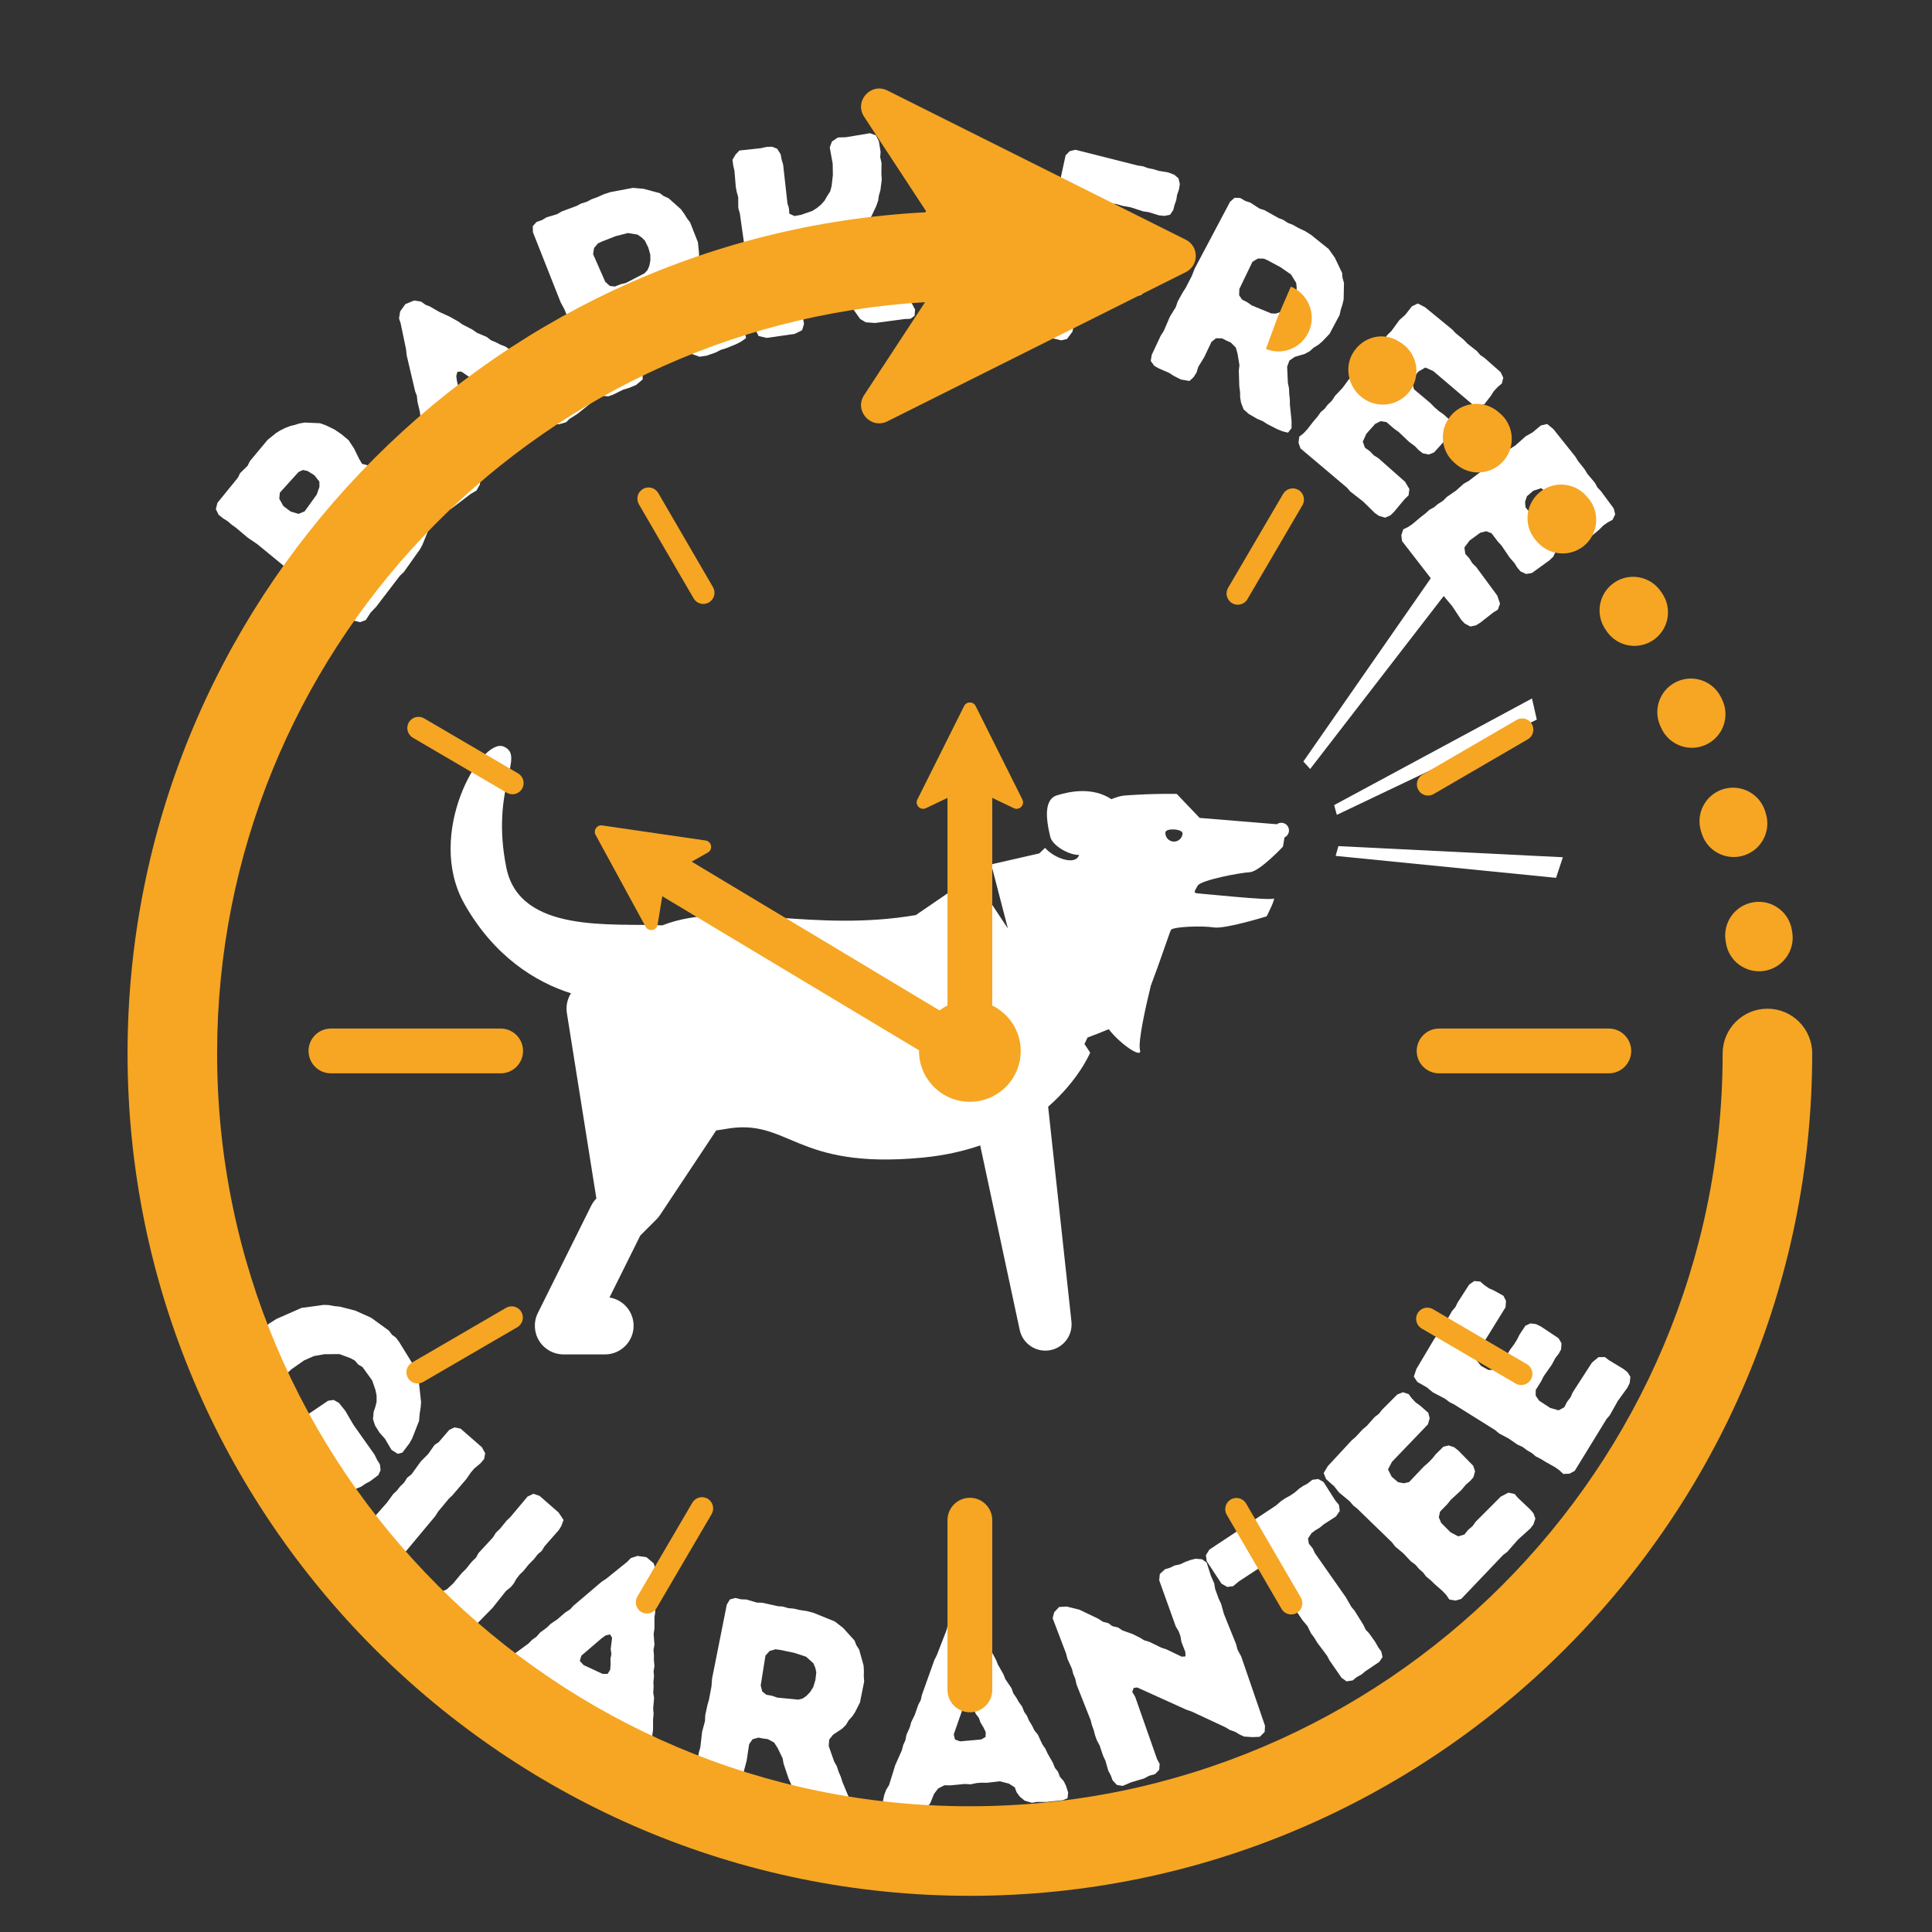<svg version="1.0" preserveAspectRatio="xMidYMid meet" height="1080" viewBox="0 0 810 810" zoomAndPan="magnify" width="1080" xmlns:xlink="http://www.w3.org/1999/xlink" xmlns="http://www.w3.org/2000/svg"><rect x="0" y="0" width="810" height="810" fill="#333333" stroke="none"/><defs><g></g><clipPath id="0f3424acf4"><path clip-rule="nonzero" d="M 139 281 L 492 281 L 492 536.805 L 139 536.805 Z M 139 281"></path></clipPath><clipPath id="d036bd94bc"><path clip-rule="nonzero" d="M 497 210.895 L 558 210.895 L 558 292 L 497 292 Z M 497 210.895"></path></clipPath><clipPath id="3603469a7c"><path clip-rule="nonzero" d="M 17 0.68 L 654 0.68 L 654 261 L 17 261 Z M 17 0.68"></path></clipPath><clipPath id="84c8423d5e"><rect height="261" y="0" width="637" x="0"></rect></clipPath><clipPath id="2538bc4e5e"><path clip-rule="nonzero" d="M 0.922 484 L 669.32 484 L 669.32 763.398 L 0.922 763.398 Z M 0.922 484"></path></clipPath><clipPath id="8526968e8c"><rect height="280" y="0" width="670" x="0"></rect></clipPath><clipPath id="2ca436e190"><rect height="764" y="0" width="670" x="0"></rect></clipPath><clipPath id="79a7ed394b"><path clip-rule="nonzero" d="M 53.383 37 L 759.883 37 L 759.883 794.984 L 53.383 794.984 Z M 53.383 37"></path></clipPath></defs><g transform="matrix(1, 0, 0, 1, 49, 31)"><g clip-path="url(#2ca436e190)"><g clip-path="url(#0f3424acf4)"><path fill-rule="nonzero" fill-opacity="1" d="M 474.957 334.672 C 479.07 334.445 488.879 323.969 488.879 323.969 L 489.535 320.086 C 490.574 319.605 491.332 318.598 491.41 317.371 C 491.52 315.594 490.168 314.066 488.395 313.957 C 487.621 313.91 486.906 314.148 486.324 314.566 L 453.953 311.914 L 444.363 301.855 C 444.363 301.855 435.309 301.598 422.719 302.504 C 420.977 302.629 419.027 303.195 416.965 304.059 C 408.973 298.812 399.434 300.797 394.07 302.465 C 392.852 302.844 391.969 303.562 391.332 304.496 C 388.758 308.254 390.309 315.652 391.359 319.902 C 392.246 323.477 399.039 327.535 403.422 327.426 C 401.926 332.168 392.703 328.656 389.152 324.461 C 387.637 325.895 386.742 326.785 386.742 326.785 L 366.582 331.395 L 373.57 358.289 L 358.949 336.238 L 334.945 352.66 C 313.582 356.262 294.602 354.949 277.438 353.742 C 259.586 352.484 242.93 351.332 228.68 356.965 C 207.93 355.945 168.906 360.594 163.289 332.785 C 156.488 299.094 171.594 285.941 162.133 281.992 C 152.672 278.043 129.047 318.504 145.707 347.969 C 158.105 369.902 175.477 380.754 190.383 385.441 C 188.863 387.855 188.199 390.773 188.664 393.715 L 201.035 471.469 C 200.137 472.375 199.391 473.422 198.824 474.566 L 176.488 519.496 C 174.641 523.215 174.848 527.625 177.035 531.16 C 179.223 534.691 183.082 536.84 187.238 536.84 L 204.637 536.84 C 211.266 536.84 216.641 531.465 216.641 524.836 C 216.641 518.852 212.262 513.891 206.531 512.98 L 219.441 487.004 L 226.23 480.215 C 226.793 479.652 227.301 479.035 227.742 478.371 L 251.285 442.918 C 252.465 442.773 253.652 442.605 254.859 442.383 C 282.035 437.336 283.531 459.543 337.836 454.332 C 346.922 453.461 354.91 451.633 361.953 449.223 L 378.512 526.555 C 379.613 531.699 384.156 535.258 389.258 535.258 C 389.836 535.258 390.426 535.211 391.02 535.117 C 396.801 534.188 400.84 528.891 400.207 523.066 L 390.438 432.992 C 403.371 421.719 408.066 410.316 408.066 410.316 L 405.668 406.695 C 406.105 405.766 406.543 404.848 406.965 403.973 C 409.75 402.957 412.848 401.77 415.832 400.492 C 420.84 406.961 429.941 412.961 428.961 409.312 C 428.004 405.766 431.41 390.758 433.492 382.238 C 437.242 372.445 441.371 359.84 441.926 358.883 C 442.734 357.484 455.055 357.047 459.828 357.824 C 464.602 358.602 482.055 353.176 482.055 353.176 C 482.055 353.176 486.305 344.883 484.805 345.754 C 483.305 346.625 455.043 343.668 453.125 343.547 C 451.203 343.426 451.805 342.629 453.152 340.305 C 454.504 337.98 470.844 334.898 474.957 334.672 Z M 442.969 321.84 C 440.98 321.715 439.469 320.004 439.59 318.016 C 439.715 316.027 446.918 316.473 446.793 318.465 C 446.672 320.449 444.961 321.961 442.969 321.84 Z M 442.969 321.84" fill="#ffffff"></path></g><path fill-rule="nonzero" fill-opacity="1" d="M 511.465 310.633 L 595.309 270.703 L 593.293 261.832 L 510.344 306.539 Z M 511.465 310.633" fill="#ffffff"></path><path fill-rule="nonzero" fill-opacity="1" d="M 510.969 327.832 L 603.379 337.039 L 606.242 328.402 L 512.129 323.746 Z M 510.969 327.832" fill="#ffffff"></path><g clip-path="url(#d036bd94bc)"><path fill-rule="nonzero" fill-opacity="1" d="M 497.441 288.262 L 500.289 291.406 L 557.043 217.898 L 551.234 210.895 Z M 497.441 288.262" fill="#ffffff"></path></g><g clip-path="url(#3603469a7c)"><g transform="matrix(1, 0, 0, 1, 17, 0)"><g clip-path="url(#84c8423d5e)"><g fill-opacity="1" fill="#ffffff"><g transform="translate(80.058, 238.065)"><g><path d="M 2.484 -8.812 L 0.656 -9.969 L -18.656 -25.422 L -21.531 -27.25 L -38.203 -40.938 L -42.141 -43.609 L -47.234 -47.891 L -48.891 -49.062 L -50.703 -50.609 L -52.438 -51.688 L -54.391 -53.234 L -55.562 -55.594 L -54.906 -58.234 L -46.297 -68.828 L -45.406 -70.703 L -42.234 -73.812 L -41.328 -75.688 L -33.875 -84.641 L -30.359 -87.484 L -28.641 -88.562 L -26.516 -89.625 L -24.438 -90.438 L -22.484 -90.906 L -20.547 -91.531 L -18.266 -91.906 L -11.891 -91.625 L -9.516 -90.781 L -5.781 -88.969 L -2.891 -87 L 0.078 -84.531 L 2.422 -80.953 L 4.578 -76.547 L 5.75 -74.594 L 8.516 -73.875 L 10.859 -74.328 L 13.094 -74.438 L 18.016 -73.172 L 21.969 -71.641 L 29.016 -65.812 L 30.141 -63.766 L 31.422 -61.922 L 32.5 -59.641 L 33.891 -54.641 L 33.938 -48.859 L 33.484 -46.625 L 31 -40.562 L 30.016 -38.766 L 23.266 -29.25 L 21.609 -27.688 L 11.672 -14.688 L 9.312 -12.219 L 7.281 -9.078 L 4.891 -8.219 Z M -18.359 -54.656 L -13.281 -61.703 L -12.125 -64.984 L -12.156 -67.141 L -14.234 -69.797 L -17.125 -71.609 L -19.094 -72.016 L -20.922 -71.156 L -28.734 -62.5 L -28.969 -59.969 L -27.25 -56.891 L -24.172 -54.594 L -20.906 -53.625 Z M 5.125 -35.75 L 10.656 -42.453 L 14.062 -47.688 L 14.281 -49.969 L 13.781 -51.922 L 11.562 -54.375 L 8.938 -55.609 L 6.641 -55.969 L 4.812 -54.938 L -2.531 -47.234 L -3.812 -45.219 L -5.406 -43.734 L -5.438 -41.328 L -4.562 -39.344 L 0.578 -34.891 L 3.25 -34.656 Z M 5.125 -35.75"></path></g></g></g><g fill-opacity="1" fill="#ffffff"><g transform="translate(119.977, 184.847)"><g><path d="M -0.672 -3.312 L -2.469 -7.906 L -3.016 -10.328 L -3.047 -12.594 L -5.391 -21.125 L -6.438 -27.719 L -7.172 -30 L -7.453 -32.047 L -8.359 -34.344 L -8.844 -37.656 L -9.531 -39.828 L -9.953 -43.203 L -10.969 -47.516 L -11.203 -49.906 L -11.922 -51.75 L -15.484 -66.922 L -15.719 -69.297 L -18.016 -80.328 L -18.688 -82.359 L -18.219 -85.266 L -16.016 -88.359 L -12.344 -89.859 L -9.422 -89.391 L -7.594 -88.078 L -5.766 -87.359 L -1.719 -85.031 L 2.594 -83.062 L 6.344 -80.938 L 7.891 -79.828 L 12.094 -77.656 L 13.938 -76.344 L 18.125 -74.562 L 19.875 -73.188 L 21.922 -72.344 L 23.812 -71.359 L 26.016 -70.5 L 27.922 -69.109 L 29.766 -68.375 L 31.75 -67.047 L 33.719 -66.141 L 35.812 -64.875 L 37.906 -64.203 L 41.688 -61.828 L 43.734 -60.969 L 45.672 -59.75 L 49.656 -57.672 L 51.484 -56.375 L 53.422 -55.703 L 55.328 -54.312 L 57.656 -53.672 L 59.5 -52.547 L 61.75 -50.688 L 62.828 -48.531 L 61.609 -46.75 L 56.156 -42.359 L 52.828 -40.234 L 51.328 -38.812 L 48.312 -37.938 L 45.703 -38.234 L 43.469 -39.094 L 41.797 -40.375 L 38.828 -40.375 L 35.109 -39.125 L 31 -35.719 L 28.984 -34.469 L 27.375 -33.25 L 25.5 -31.391 L 23.406 -30.234 L 18.438 -26.328 L 16.5 -25.141 L 15.031 -22.609 L 14.797 -19.75 L 15.578 -15.516 L 15.203 -12.672 L 13.797 -10.203 L 11.281 -8.703 L 3.359 -2.688 L 1.219 -1.766 Z M 12.109 -44.203 L 19.062 -49.609 L 20.047 -51.5 L 18.984 -53.234 L 17.125 -54.391 L 14.859 -55.5 L 13.406 -56.672 L 11.266 -57.453 L 7.422 -60.062 L 5.797 -59.969 L 5.312 -58.188 L 5.594 -56.125 L 8.219 -45.219 L 9.844 -43.625 Z M 12.109 -44.203"></path></g></g></g><g fill-opacity="1" fill="#ffffff"><g transform="translate(178.175, 139.591)"><g><path d="M 6.688 -6.625 L 3.047 -14.656 L 2.344 -16.938 L -0.547 -22.828 L -1.969 -27.25 L -3.234 -29.406 L -4.734 -33.453 L -5.422 -35.719 L -7.562 -40.953 L -9.125 -43.844 L -20.75 -73.25 L -20.797 -75.797 L -19.219 -77.531 L -16.859 -78.375 L -15.016 -79.484 L -10.547 -80.828 L -8.688 -81.938 L -2.328 -84.297 L -0.625 -85.234 L 1.75 -85.969 L 3.75 -87.016 L 6.094 -87.859 L 9.094 -89.203 L 11.781 -90.062 L 21.188 -91.828 L 25.625 -91.438 L 32.469 -89.594 L 34.047 -88.422 L 36.156 -87.453 L 41.328 -82.844 L 42.688 -80.969 L 43.828 -79.109 L 45.156 -77.344 L 48.422 -69.047 L 48.891 -64.594 L 48.875 -62.516 L 48.5 -60.172 L 48.578 -57.875 L 48.047 -55.594 L 46.266 -51.562 L 46.031 -48.906 L 47.359 -46.516 L 52.703 -42.359 L 54.75 -41.25 L 56.578 -39.797 L 58.594 -38.422 L 60.266 -37.016 L 65.703 -33.281 L 68.141 -31.219 L 68.609 -28.859 L 66.625 -27.422 L 64.406 -26.281 L 60.219 -24.578 L 58.047 -23.922 L 55.828 -22.781 L 51.984 -21.453 L 49.109 -21.031 L 46.25 -22.047 L 44.312 -23.203 L 42.656 -24.594 L 40.469 -26.031 L 35.406 -30.062 L 33.875 -31.75 L 29.656 -34.312 L 27.281 -35.391 L 24.312 -35.172 L 22.469 -34.312 L 20.578 -33.531 L 18.922 -31.625 L 18.828 -29.156 L 21.703 -22.766 L 23.219 -18.125 L 24.531 -16.094 L 25.203 -13.828 L 25.297 -11.547 L 22.484 -9.172 L 19.344 -7.891 L 17.062 -7.203 L 12.906 -5.156 L 10.875 -4.438 L 8.359 -4.625 Z M 13.672 -50.469 L 15.984 -51.406 L 18.188 -51.938 L 26.047 -56 L 27.312 -57.375 L 28.062 -59.141 L 28.5 -61.391 L 28.469 -63.812 L 27.641 -66.766 L 26.188 -69.719 L 24.766 -71.094 L 23.094 -72.234 L 19.047 -72.891 L 13.953 -71.578 L 8.188 -69.328 L 6.531 -68.547 L 4.891 -66.625 L 4.484 -64.031 L 9.578 -52.453 L 11.516 -50.688 Z M 13.672 -50.469"></path></g></g></g><g fill-opacity="1" fill="#ffffff"><g transform="translate(242.765, 112.117)"><g><path d="M 8.156 -4.5 L 7.547 -6.688 L 7.484 -8.734 L 7.078 -10.953 L 6.969 -13.453 L 5.812 -17.859 L 5.562 -22.375 L 5.156 -24.719 L 5.203 -26.781 L 1.422 -53.609 L 0.766 -55.906 L 0.734 -60.469 L 0.109 -62.656 L -0.281 -64.766 L -0.844 -71.547 L -1.359 -73.734 L -1.672 -76.094 L -0.375 -78.328 L 1.234 -80.016 L 10.328 -81 L 12.547 -81.516 L 14.922 -81.609 L 17.078 -80.75 L 18.531 -78.422 L 18.938 -76.203 L 19.562 -74.141 L 21.375 -57.859 L 21.984 -55.891 L 22.172 -53.516 L 24.359 -52.547 L 27.031 -53.031 L 31.812 -54.688 L 33.609 -55.828 L 35.453 -57.328 L 36.938 -59 L 38.062 -60.969 L 39.281 -62.844 L 39.891 -65.094 L 40.422 -69.719 L 40.344 -74.5 L 39.109 -81.281 L 40.031 -83.797 L 42.531 -85.484 L 45.844 -85.578 L 55.984 -87.266 L 58.469 -86.359 L 59.719 -83.891 L 60.422 -79.438 L 60.266 -77.25 L 60.812 -74.812 L 60.766 -70.016 L 60.922 -67.875 L 60.375 -63.484 L 59.688 -61 L 59.391 -58.922 L 58.562 -56.625 L 56.609 -52.5 L 53.781 -48.828 L 51.938 -47.344 L 51.281 -44.609 L 51.609 -42.156 L 56.25 -37.078 L 60.25 -31.688 L 61.875 -29.844 L 63.047 -27.953 L 64.625 -26.328 L 67.25 -22.812 L 69.172 -21.125 L 70.359 -19.141 L 71.734 -17.391 L 73.531 -15.906 L 74.891 -13.344 L 74.672 -10.719 L 72.906 -9.453 L 70.516 -9.359 L 58.094 -7.703 L 54.188 -8 L 51.844 -9.391 L 48.047 -14.797 L 46.328 -16.516 L 45.078 -18.281 L 43.484 -20 L 39.906 -25.453 L 34.312 -32.469 L 31.969 -33.859 L 28.516 -34.078 L 25.891 -32.375 L 25.156 -30.219 L 26.078 -23.266 L 26.188 -20.781 L 28.312 -7.281 L 27.516 -4.672 L 24.406 -3.125 L 12.688 -1.453 L 9.266 -2.25 Z M 8.156 -4.5"></path></g></g></g><g fill-opacity="1" fill="#ffffff"><g transform="translate(313.774, 103.649)"><g><path d="M 6.516 -34.156 L 7.203 -43.75 L 8.375 -45.812 L 10.844 -47 L 12.984 -47.062 L 15.234 -46.688 L 28.312 -45.969 L 30.422 -45.359 L 41.812 -44.672 L 43.969 -43.25 L 44.578 -40.734 L 44.156 -31.594 L 42.625 -29.328 L 39.172 -28.453 L 32.516 -28.797 L 30.297 -29.297 L 22.641 -29.844 L 20.688 -29.641 L 16.219 -30.312 L 14.047 -30.016 L 11.688 -30.422 L 9.312 -30.453 L 7.375 -31.969 Z M 6.516 -34.156"></path></g></g></g><g fill-opacity="1" fill="#ffffff"><g transform="translate(354.37, 105.373)"><g><path d="M 8.781 -1.047 L 9.531 -3.172 L 9.969 -5.75 L 16.016 -28.328 L 16.422 -31.844 L 17.266 -34.188 L 17.828 -36.391 L 18.562 -38.391 L 18.734 -40.453 L 22.781 -55.969 L 23.516 -58 L 26.391 -71.25 L 28.141 -73.016 L 30.5 -73.578 L 56.656 -66.969 L 58.797 -66.672 L 60.812 -65.922 L 63.141 -65.453 L 65.422 -64.75 L 69.438 -64.078 L 71.984 -63.094 L 73.703 -61.609 L 74.281 -59.25 L 73.906 -56.906 L 73.125 -54.656 L 72.797 -52.531 L 72.047 -50.391 L 71.516 -48.297 L 70.172 -46.328 L 67.859 -45.859 L 65.578 -46.078 L 61.156 -47.438 L 58.891 -47.766 L 53.625 -49.469 L 50.406 -50.031 L 47.25 -50.953 L 43.781 -50.656 L 42.156 -48.75 L 41.766 -46.859 L 40.875 -44.641 L 39.25 -38.188 L 39.953 -35.922 L 42.234 -34.406 L 58.891 -30.188 L 61.891 -28.266 L 62.406 -25.688 L 62.203 -23.531 L 60.328 -17.016 L 59.828 -14.578 L 58.062 -12.688 L 55.734 -12.219 L 38.641 -16.438 L 35.062 -16.188 L 33.5 -14.125 L 32.703 -11.875 L 32.297 -9.766 L 31.656 -7.719 L 30.797 -2.938 L 30 -0.672 L 29.234 2.734 L 26.953 5.766 L 24.5 6.312 L 12.438 3.375 L 9.344 1.312 Z M 8.781 -1.047"></path></g></g></g><g fill-opacity="1" fill="#ffffff"><g transform="translate(407.499, 116.987)"><g><path d="M 9.375 0.781 L 13.125 -7.219 L 14.406 -9.219 L 17 -15.25 L 19.438 -19.203 L 20.25 -21.578 L 22.328 -25.328 L 23.625 -27.344 L 26.203 -32.359 L 27.406 -35.438 L 42.203 -63.375 L 44.078 -65.062 L 46.453 -64.984 L 48.609 -63.734 L 50.672 -63.062 L 54.578 -60.531 L 56.641 -59.859 L 62.578 -56.547 L 64.375 -55.875 L 66.484 -54.531 L 68.578 -53.703 L 70.75 -52.469 L 73.703 -51.062 L 76.109 -49.562 L 83.578 -43.562 L 86.141 -39.938 L 89.188 -33.547 L 89.344 -31.578 L 89.969 -29.328 L 89.828 -22.422 L 89.281 -20.156 L 88.609 -18.094 L 88.141 -15.938 L 83.938 -8.047 L 80.859 -4.812 L 79.281 -3.469 L 77.25 -2.219 L 75.547 -0.688 L 73.484 0.406 L 69.281 1.656 L 67.078 3.203 L 66.141 5.75 L 66.453 12.531 L 66.922 14.828 L 67.016 17.141 L 67.281 19.578 L 67.297 21.734 L 67.984 28.328 L 68 31.5 L 66.5 33.406 L 64.125 32.828 L 61.828 31.875 L 57.812 29.812 L 55.891 28.578 L 53.594 27.625 L 50.078 25.578 L 47.891 23.656 L 46.812 20.828 L 46.438 18.594 L 46.406 16.438 L 46.078 13.844 L 45.875 7.391 L 46.141 5.125 L 45.344 0.25 L 44.625 -2.266 L 42.516 -4.375 L 40.672 -5.203 L 38.859 -6.125 L 36.328 -6.172 L 34.406 -4.641 L 31.406 1.703 L 28.859 5.859 L 28.172 8.188 L 26.891 10.172 L 25.203 11.734 L 21.578 11.125 L 18.562 9.578 L 16.547 8.297 L 12.297 6.453 L 10.438 5.391 L 8.953 3.344 Z M 47.25 -22.391 L 49.469 -21.25 L 51.312 -19.938 L 59.5 -16.578 L 61.359 -16.516 L 63.188 -17.109 L 65.172 -18.234 L 67 -19.828 L 68.703 -22.375 L 70.016 -25.391 L 70.141 -27.375 L 69.922 -29.391 L 67.781 -32.891 L 63.469 -35.891 L 58.016 -38.828 L 56.344 -39.562 L 53.828 -39.578 L 51.578 -38.203 L 46.094 -26.797 L 46.016 -24.188 Z M 47.25 -22.391"></path></g></g></g><g fill-opacity="1" fill="#ffffff"><g transform="translate(470.399, 149.275)"><g><path d="M 8.312 2.812 L 10.125 1.391 L 11.672 -0.266 L 14.375 -3.75 L 15.844 -5.453 L 17.375 -7.562 L 18.938 -8.875 L 20.25 -10.594 L 22.047 -12.344 L 23.328 -14.328 L 26.453 -17.625 L 29.062 -21.172 L 30.859 -22.766 L 44.031 -38.109 L 45.188 -39.781 L 46.906 -41.438 L 50.312 -46.109 L 52.781 -48.297 L 55.562 -51.859 L 58.031 -53.031 L 61.031 -51.484 L 72.469 -42.109 L 73.859 -40.625 L 77.281 -37.828 L 78.844 -36.188 L 82.766 -33.109 L 84.25 -31.391 L 85.938 -30.25 L 92.734 -24.266 L 93.859 -21.938 L 93.266 -19.5 L 91.594 -18.094 L 89.906 -16.297 L 88.734 -14.438 L 85.906 -10.766 L 83.625 -10.047 L 81.031 -10.641 L 64.516 -24.688 L 61.188 -26.188 L 58.203 -24.453 L 56.094 -21.641 L 55.797 -19.219 L 56.453 -17.031 L 63.281 -11.297 L 65.109 -9.438 L 66.906 -7.891 L 68.766 -6.594 L 72.125 -3.578 L 72.75 -1.375 L 72.125 0.922 L 70.844 2.781 L 64.844 9.391 L 62.609 10.297 L 60.078 9.75 L 58.469 8.516 L 56.828 6.812 L 54.359 4.984 L 50.016 0.828 L 48.172 -0.469 L 44.828 -3.328 L 42.484 -3.703 L 40.172 -2.578 L 36.469 1.562 L 34.953 4.875 L 35.875 7.438 L 37.906 8.875 L 39.641 10.672 L 41.5 11.828 L 52.672 21.703 L 54.5 24.766 L 54.141 27.422 L 52.562 28.906 L 48.078 34.297 L 46.531 35.797 L 44.359 36.75 L 41.812 36.047 L 40.047 34.844 L 35.125 30.016 L 29.672 25.766 L 28.344 24.203 L 8.844 7.734 L 8.016 5.391 Z M 8.312 2.812"></path></g></g></g><g fill-opacity="1" fill="#ffffff"><g transform="translate(514.801, 186.438)"><g><path d="M 7.531 4.484 L 9.594 3.484 L 11.453 2.203 L 14.844 -0.656 L 16.625 -2.016 L 18.578 -3.75 L 20.375 -4.719 L 22.031 -6.109 L 24.125 -7.438 L 25.828 -9.125 L 29.562 -11.688 L 32.859 -14.625 L 34.938 -15.797 L 51.031 -28.031 L 52.531 -29.422 L 54.547 -30.688 L 58.859 -34.531 L 61.734 -36.156 L 65.203 -39.062 L 67.859 -39.672 L 70.469 -37.531 L 79.688 -25.969 L 80.75 -24.219 L 83.5 -20.766 L 84.688 -18.828 L 87.875 -15.016 L 88.969 -13.016 L 90.375 -11.547 L 95.766 -4.266 L 96.375 -1.781 L 95.266 0.5 L 93.359 1.516 L 91.328 2.922 L 89.797 4.5 L 86.25 7.484 L 83.891 7.719 L 81.469 6.594 L 68.25 -10.609 L 65.328 -12.766 L 62.047 -11.688 L 59.375 -9.391 L 58.594 -7.078 L 58.766 -4.797 L 64.25 2.219 L 65.641 4.438 L 67.078 6.328 L 68.609 7.969 L 71.266 11.641 L 71.422 13.922 L 70.344 16.031 L 68.688 17.578 L 61.453 22.797 L 59.047 23.203 L 56.703 22.141 L 55.375 20.594 L 54.109 18.594 L 52.094 16.281 L 48.734 11.312 L 47.203 9.656 L 44.531 6.141 L 42.312 5.281 L 39.812 5.906 L 35.328 9.188 L 33.156 12.094 L 33.531 14.797 L 35.203 16.641 L 36.531 18.75 L 38.094 20.266 L 46.938 32.266 L 48.094 35.641 L 47.172 38.172 L 45.328 39.297 L 39.828 43.609 L 37.984 44.75 L 35.672 45.234 L 33.328 44.016 L 31.844 42.453 L 28.047 36.703 L 23.609 31.406 L 22.641 29.609 L 7.016 9.422 L 6.703 6.953 Z M 7.531 4.484"></path></g></g></g></g></g></g><g clip-path="url(#2538bc4e5e)"><g transform="matrix(1, 0, 0, 1, 0, 484)"><g clip-path="url(#8526968e8c)"><g fill-opacity="1" fill="#ffffff"><g transform="translate(29.01, 58.408)"><g><path d="M 21.016 33.094 L 20.297 30.844 L 17.641 24.875 L 17.016 22.969 L 16.422 13.984 L 16.469 9.438 L 17.859 3.047 L 19.594 -1.25 L 21.641 -5.094 L 28.656 -13.641 L 34.906 -18.562 L 37.953 -20.469 L 48.359 -25.047 L 57.703 -26.328 L 59.812 -26.25 L 62.172 -25.812 L 64.469 -25.594 L 70.906 -23.938 L 77.578 -20.953 L 85.062 -15.516 L 86.344 -13.797 L 87.984 -12.594 L 89.344 -10.781 L 94.859 -1.828 L 96.609 3.375 L 97.562 5.594 L 98.531 14.484 L 98.359 16.656 L 97.969 19.094 L 97.688 22.297 L 94.781 29.703 L 93.656 31.688 L 90.719 35.594 L 88.734 36.109 L 86.125 34.453 L 83.375 29.781 L 81.109 27.234 L 79.234 24.266 L 78.375 21.578 L 78.641 18.531 L 79.406 16.234 L 79.875 14.312 L 79.875 11.703 L 79.422 9.406 L 78.016 5.328 L 73.969 -0.266 L 72.156 -1.344 L 70.766 -2.984 L 68.844 -4.016 L 64.297 -5.703 L 57.938 -5.641 L 53.562 -4.859 L 49.469 -3.047 L 44.109 0.719 L 41.422 3.219 L 39.219 5.797 L 37.047 9.844 L 36.438 11.766 L 35.719 16.328 L 37.078 22.797 L 39.734 27.938 L 41.469 30.297 L 44.781 33.375 L 48.094 35.656 L 50 36.266 L 52.531 36.578 L 54.75 36.453 L 56.172 35.094 L 55.875 33.234 L 55.016 31.359 L 51.484 26.953 L 49.828 24.094 L 49.703 21.734 L 50.656 19.875 L 59.547 13.859 L 61.875 13.516 L 64.078 14.75 L 66.766 18.109 L 70.188 23.969 L 79 36.422 L 80.047 38.562 L 81.281 40.594 L 81.547 43 L 80.609 45.016 L 77.172 47.609 L 75.266 48.625 L 73.391 49.891 L 71.469 50.656 L 69.812 51.641 L 65.734 53.297 L 58.953 55.156 L 56.875 54.906 L 54.641 55.203 L 52.406 55.344 L 50.344 55.094 L 48.266 54.469 L 45.828 54.078 L 41.609 52.703 L 33.75 48.328 L 27.328 42.438 Z M 21.016 33.094"></path></g></g></g><g fill-opacity="1" fill="#ffffff"><g transform="translate(84.121, 136.671)"><g><path d="M 24.719 22.344 L 23.469 20.531 L 21.656 18.828 L 20.938 17.031 L 19.484 14.75 L 18.453 12.672 L 18.031 10.531 L 16.594 6.328 L 16.438 4.266 L 16.531 -0.547 L 17.312 -4.938 L 18.219 -7.016 L 19.344 -8.875 L 20.281 -11.016 L 21.828 -12.828 L 23.703 -15.547 L 29.078 -21.641 L 31.75 -25.297 L 33.312 -26.766 L 34.703 -28.562 L 36.266 -30.047 L 37.609 -32.156 L 39.359 -33.5 L 43.344 -39 L 46.375 -42.047 L 49.109 -45.938 L 50.797 -47.031 L 55.219 -52.172 L 57.438 -53.234 L 59.969 -52.719 L 68.922 -44.906 L 70.297 -42.391 L 69.844 -39.953 L 68.312 -38.156 L 65.672 -35.953 L 64.281 -34.312 L 62.422 -31.609 L 56.547 -24.75 L 55.062 -23.344 L 50.578 -17.953 L 49.359 -16.016 L 36.625 -0.766 L 35.594 1.469 L 35.594 3.562 L 35.922 5.781 L 37 8.328 L 38.203 10.078 L 40.875 12.672 L 43.344 14.484 L 47.719 16.312 L 50.203 16.203 L 52 15.672 L 54.156 14.703 L 56.844 12.234 L 60.516 7.797 L 62.156 6.219 L 64.703 3.062 L 66.484 1.312 L 67.469 -0.516 L 73.531 -7.078 L 74.812 -9.109 L 76.516 -10.734 L 79.312 -14.172 L 80.953 -15.75 L 88.047 -24.219 L 90.531 -25.391 L 93.078 -24.531 L 101.062 -17.562 L 103.156 -14.422 L 102.234 -11.938 L 101.234 -10.266 L 95.203 -3.406 L 94 -1.453 L 92.344 -0.047 L 90.812 1.922 L 88.375 4.422 L 86.391 6.906 L 84.688 8.562 L 83.375 10.25 L 82.25 12.266 L 80.938 13.812 L 79.047 15.312 L 73.344 22.484 L 65.328 30.641 L 63.328 31.75 L 61.219 32.5 L 59.25 33.766 L 57.031 34.109 L 54.75 34.844 L 47.953 34.953 L 45.781 34.719 L 43.641 34.078 L 41.562 33.781 L 39.469 32.719 L 37.062 31.859 L 32.984 29.719 L 28.531 26.219 Z M 24.719 22.344"></path></g></g></g><g fill-opacity="1" fill="#ffffff"><g transform="translate(150.792, 192.513)"><g><path d="M 2.641 -2.109 L 5.922 -5.812 L 7.812 -7.406 L 9.797 -8.469 L 16.328 -14.469 L 21.703 -18.406 L 23.406 -20.109 L 25.094 -21.281 L 26.719 -23.125 L 29.422 -25.094 L 31.047 -26.688 L 33.859 -28.594 L 37.234 -31.5 L 39.25 -32.797 L 40.578 -34.266 L 52.438 -44.359 L 54.438 -45.672 L 63.203 -52.75 L 64.688 -54.281 L 67.484 -55.188 L 71.25 -54.641 L 74.266 -52.078 L 75.188 -49.266 L 74.875 -47.031 L 75.047 -45.062 L 74.828 -40.406 L 75.062 -35.672 L 74.875 -31.375 L 74.594 -29.5 L 74.594 -24.75 L 74.25 -22.516 L 74.594 -17.984 L 74.188 -15.797 L 74.375 -13.578 L 74.359 -11.453 L 74.578 -9.094 L 74.234 -6.766 L 74.406 -4.797 L 74.156 -2.422 L 74.234 -0.25 L 74.078 2.188 L 74.438 4.344 L 74.047 8.797 L 74.234 11.016 L 74.016 13.297 L 74 17.781 L 73.672 20.016 L 73.953 22.031 L 73.609 24.359 L 74.109 26.734 L 73.922 28.891 L 73.312 31.734 L 71.891 33.688 L 69.75 33.406 L 63.344 30.594 L 59.922 28.578 L 58 27.891 L 55.828 25.609 L 54.891 23.156 L 54.641 20.797 L 55.016 18.703 L 53.656 16.078 L 50.844 13.328 L 45.953 11.234 L 43.906 10 L 42.078 9.125 L 39.578 8.312 L 37.594 6.984 L 31.859 4.359 L 29.906 3.188 L 26.984 3.031 L 24.312 4.141 L 20.922 6.766 L 18.219 7.719 L 15.391 7.625 L 12.891 6.062 L 3.922 1.766 L 2.125 0.266 Z M 44.844 -9.453 L 52.828 -5.734 L 54.953 -5.719 L 56.031 -7.469 L 56.203 -9.641 L 56.156 -12.172 L 56.531 -13.984 L 56.25 -16.25 L 56.828 -20.859 L 55.984 -22.266 L 54.188 -21.891 L 52.484 -20.688 L 43.953 -13.375 L 43.297 -11.188 Z M 44.844 -9.453"></path></g></g></g><g fill-opacity="1" fill="#ffffff"><g transform="translate(233.461, 230.541)"><g><path d="M 9.203 -1.953 L 10.5 -10.672 L 11.156 -12.969 L 11.906 -19.484 L 13.109 -23.969 L 13.219 -26.469 L 14.125 -30.672 L 14.781 -32.969 L 15.828 -38.5 L 16.078 -41.797 L 22.25 -72.797 L 23.562 -74.984 L 25.844 -75.578 L 28.281 -75.016 L 30.438 -74.938 L 34.922 -73.641 L 37.094 -73.594 L 43.719 -72.125 L 45.641 -72 L 48.047 -71.328 L 50.297 -71.125 L 52.719 -70.562 L 55.969 -70.062 L 58.688 -69.328 L 67.562 -65.719 L 71.062 -62.984 L 75.812 -57.734 L 76.516 -55.891 L 77.75 -53.906 L 79.609 -47.25 L 79.734 -44.938 L 79.688 -42.766 L 79.844 -40.547 L 78.094 -31.797 L 76.078 -27.812 L 74.953 -26.062 L 73.359 -24.297 L 72.188 -22.328 L 70.5 -20.703 L 66.828 -18.281 L 65.172 -16.188 L 65 -13.453 L 67.25 -7.062 L 68.375 -5.016 L 69.109 -2.797 L 70.062 -0.562 L 70.719 1.516 L 73.25 7.625 L 74.172 10.656 L 73.297 12.906 L 70.859 13.031 L 68.375 12.797 L 63.938 11.969 L 61.75 11.328 L 59.266 11.094 L 55.328 10.125 L 52.672 8.938 L 50.828 6.516 L 49.828 4.484 L 49.172 2.422 L 48.125 0.047 L 46.062 -6.078 L 45.672 -8.344 L 43.516 -12.766 L 42.094 -14.969 L 39.484 -16.391 L 37.469 -16.672 L 35.469 -17.031 L 33.031 -16.328 L 31.625 -14.297 L 30.578 -7.375 L 29.328 -2.656 L 29.344 -0.25 L 28.688 2.031 L 27.516 4 L 23.859 4.469 L 20.531 3.844 L 18.25 3.188 L 13.641 2.656 L 11.547 2.156 L 9.531 0.641 Z M 38.828 -35.016 L 41.281 -34.562 L 43.422 -33.812 L 52.234 -32.953 L 54.047 -33.422 L 55.625 -34.516 L 57.203 -36.172 L 58.5 -38.219 L 59.391 -41.156 L 59.781 -44.406 L 59.344 -46.344 L 58.547 -48.203 L 55.5 -50.953 L 50.5 -52.594 L 44.422 -53.844 L 42.625 -54.062 L 40.203 -53.359 L 38.453 -51.391 L 36.469 -38.891 L 37.125 -36.359 Z M 38.828 -35.016"></path></g></g></g><g fill-opacity="1" fill="#ffffff"><g transform="translate(319.467, 245.668)"><g><path d="M 1.234 -3.141 L 2.219 -8 L 3.062 -10.312 L 4.266 -12.219 L 6.891 -20.688 L 9.609 -26.781 L 10.234 -29.109 L 11.094 -30.969 L 11.578 -33.391 L 12.953 -36.438 L 13.562 -38.641 L 15.047 -41.688 L 16.516 -45.891 L 17.609 -48.016 L 18.016 -49.969 L 23.25 -64.641 L 24.312 -66.766 L 28.391 -77.281 L 28.891 -79.359 L 30.875 -81.547 L 34.391 -82.938 L 38.297 -82.219 L 40.5 -80.25 L 41.328 -78.156 L 42.484 -76.547 L 44.625 -72.391 L 47.172 -68.406 L 49.188 -64.609 L 49.875 -62.844 L 52.219 -58.734 L 53.062 -56.625 L 55.625 -52.859 L 56.359 -50.766 L 57.609 -48.938 L 58.672 -47.094 L 60.062 -45.156 L 60.922 -42.969 L 62.062 -41.344 L 63.016 -39.172 L 64.172 -37.328 L 65.25 -35.125 L 66.641 -33.438 L 68.531 -29.375 L 69.781 -27.562 L 70.75 -25.484 L 72.984 -21.578 L 73.812 -19.484 L 75.078 -17.891 L 75.938 -15.688 L 77.531 -13.891 L 78.469 -11.922 L 79.359 -9.156 L 79.109 -6.75 L 77.109 -5.922 L 70.156 -5.172 L 66.172 -5.203 L 64.188 -4.828 L 61.156 -5.719 L 59.125 -7.375 L 57.719 -9.312 L 57 -11.297 L 54.5 -12.891 L 50.688 -13.859 L 45.406 -13.234 L 43.031 -13.266 L 41 -13.109 L 38.453 -12.578 L 36.047 -12.734 L 29.766 -12.141 L 27.5 -12.188 L 24.875 -10.859 L 23.141 -8.578 L 21.516 -4.594 L 19.641 -2.422 L 17.141 -1.094 L 14.172 -1.203 L 4.266 -0.438 L 1.984 -0.828 Z M 34.109 -30.594 L 42.891 -31.391 L 44.734 -32.438 L 44.797 -34.469 L 43.859 -36.438 L 42.547 -38.609 L 41.969 -40.359 L 40.594 -42.188 L 38.781 -46.469 L 37.359 -47.281 L 35.984 -46.031 L 35.109 -44.141 L 31.406 -33.547 L 31.922 -31.344 Z M 34.109 -30.594"></path></g></g></g><g fill-opacity="1" fill="#ffffff"><g transform="translate(410.581, 237.582)"><g><path d="M 61.969 -24.531 L 60.094 -25.406 L 58.234 -26.531 L 56.047 -27.281 L 54.047 -28.484 L 40 -35.031 L 37.797 -35.781 L 17.219 -45.094 L 15.719 -44.906 L 15.125 -43.25 L 16.344 -41.188 L 25.516 -15.078 L 26.609 -13.062 L 26.422 -10.594 L 24.703 -8.781 L 22.172 -8.078 L 20.078 -6.953 L 14.641 -5.344 L 11.109 -3.828 L 8.672 -4.234 L 6.859 -6.219 L 6.125 -8.234 L 5.047 -10.25 L 3.875 -14.406 L 2.906 -16.438 L 1.422 -20.828 L 0.297 -22.938 L -0.438 -24.953 L -1.078 -27.359 L -1.812 -29.391 L -2.312 -31.375 L -8.25 -46.375 L -8.766 -48.734 L -9.672 -50.922 L -10.156 -52.906 L -12.062 -57.141 L -12.625 -59.344 L -18.25 -74.125 L -17.609 -76.641 L -15.531 -78.844 L -12.359 -79.031 L -7.062 -77.719 L 0.781 -73.969 L 2.812 -72.656 L 5.094 -72.062 L 6.734 -70.844 L 9.25 -70.203 L 10.984 -69.031 L 15.297 -67.484 L 18.375 -65.953 L 20.094 -64.891 L 22.25 -64.25 L 27.359 -61.766 L 29.422 -61.094 L 35.828 -58.016 L 37.469 -58.125 L 37.359 -60.031 L 35.719 -64.234 L 35.328 -66.609 L 34.594 -68.625 L 33.359 -70.703 L 26.422 -90.047 L 26.672 -92.656 L 28.828 -94.656 L 30.984 -95.312 L 32.812 -96.219 L 35.172 -96.719 L 37.422 -97.781 L 39.438 -98.516 L 41.641 -99.078 L 44.359 -98.859 L 46.328 -97.422 L 48.125 -91.828 L 49.5 -88.719 L 49.859 -86.453 L 51.406 -82.203 L 52.344 -80.266 L 53.562 -75.906 L 58.641 -63.312 L 59.266 -60.922 L 60.797 -58.109 L 70.781 -29.047 L 70.641 -26.469 L 68.609 -24.422 L 65.547 -24.281 Z M 61.969 -24.531"></path></g></g></g><g fill-opacity="1" fill="#ffffff"><g transform="translate(497.428, 203.443)"><g><path d="M 16.047 -15 L 11.016 -22.25 L 9.969 -24.234 L 5.828 -29.766 L 4.594 -31.812 L 3.25 -33.609 L 1.75 -36.672 L -0.375 -39.203 L -2.906 -42.953 L -3.953 -44.953 L -5.359 -46.609 L -7.016 -49.703 L -14.234 -59.828 L -16.359 -60.984 L -18.734 -60.875 L -27.141 -55.359 L -29.391 -53.453 L -31.891 -53.109 L -34.312 -54.484 L -40.516 -63.922 L -40.844 -66.438 L -39.406 -68.75 L -11.359 -87.328 L -9.391 -89.062 L -7.516 -90.328 L -5.516 -91.406 L -3.641 -92.672 L -1.766 -94.312 L 0.016 -95.516 L 1.641 -96.359 L 3.766 -98.031 L 6.266 -98.359 L 8.453 -97.125 L 13.438 -89.312 L 14.953 -87.469 L 15.266 -84.969 L 13.688 -82.672 L 8.469 -79.297 L 6.906 -77.984 L 4.969 -76.812 L 3.438 -75.656 L 1.953 -73.422 L 2.328 -71.234 L 3.906 -69.297 L 4.891 -67.234 L 17.781 -48.844 L 20.156 -44.719 L 21.469 -43.156 L 25.125 -37.312 L 26.172 -35.141 L 27.531 -33.734 L 30.141 -30.062 L 31.422 -27.781 L 32.688 -26.062 L 33.203 -23.688 L 31.828 -21.672 L 26.016 -17.766 L 24.359 -16.375 L 22.359 -15.297 L 20.703 -13.922 L 18.109 -13.531 Z M 16.047 -15"></path></g></g></g><g fill-opacity="1" fill="#ffffff"><g transform="translate(555.355, 163.717)"><g><path d="M 3.297 -8.109 L 2 -10 L 0.453 -11.656 L -2.875 -14.578 L -4.484 -16.141 L -6.484 -17.797 L -7.719 -19.438 L -9.344 -20.859 L -10.984 -22.75 L -12.891 -24.156 L -16 -27.469 L -19.375 -30.297 L -20.859 -32.172 L -35.375 -46.25 L -36.969 -47.516 L -38.531 -49.328 L -42.969 -53 L -45.016 -55.609 L -48.391 -58.594 L -49.391 -61.141 L -47.672 -64.031 L -37.625 -74.875 L -36.062 -76.203 L -33.078 -79.422 L -31.328 -80.891 L -28.031 -84.609 L -26.219 -86 L -24.969 -87.625 L -18.578 -94.031 L -16.219 -95.016 L -13.797 -94.25 L -12.516 -92.531 L -10.812 -90.719 L -9.031 -89.453 L -5.531 -86.391 L -4.953 -84.094 L -5.703 -81.531 L -20.734 -65.875 L -22.438 -62.672 L -20.875 -59.578 L -18.188 -57.297 L -15.797 -56.844 L -13.562 -57.375 L -7.422 -63.859 L -5.469 -65.562 L -3.812 -67.266 L -2.406 -69.031 L 0.828 -72.203 L 3.047 -72.703 L 5.297 -71.953 L 7.078 -70.547 L 13.312 -64.172 L 14.078 -61.859 L 13.375 -59.375 L 12.047 -57.844 L 10.25 -56.297 L 8.266 -53.938 L 3.875 -49.891 L 2.453 -48.109 L -0.609 -44.953 L -1.125 -42.609 L -0.141 -40.25 L 3.766 -36.312 L 7 -34.594 L 9.594 -35.359 L 11.156 -37.297 L 13.047 -38.922 L 14.312 -40.703 L 24.844 -51.25 L 28.031 -52.906 L 30.656 -52.359 L 32.047 -50.719 L 37.141 -45.922 L 38.547 -44.266 L 39.359 -42.047 L 38.531 -39.562 L 37.203 -37.859 L 32.078 -33.234 L 27.516 -28.047 L 25.875 -26.828 L 8.266 -8.359 L 5.875 -7.672 Z M 3.297 -8.109"></path></g></g></g><g fill-opacity="1" fill="#ffffff"><g transform="translate(604.877, 111.582)"><g><path d="M 1.531 -8.625 L -0.141 -10.203 L -2 -11.5 L -5.859 -13.656 L -7.766 -14.844 L -10.078 -16.031 L -11.625 -17.375 L -13.516 -18.453 L -15.5 -19.938 L -17.672 -20.922 L -21.406 -23.5 L -25.297 -25.562 L -27.141 -27.078 L -44.281 -37.797 L -46.109 -38.703 L -48.016 -40.141 L -53.125 -42.812 L -55.672 -44.922 L -59.609 -47.156 L -61.125 -49.422 L -60.062 -52.609 L -52.5 -65.328 L -51.234 -66.938 L -49 -70.719 L -47.609 -72.516 L -45.156 -76.859 L -43.688 -78.594 L -42.797 -80.438 L -37.906 -88.031 L -35.781 -89.5 L -33.266 -89.281 L -31.641 -87.844 L -29.594 -86.438 L -27.594 -85.562 L -23.547 -83.312 L -22.484 -81.188 L -22.672 -78.516 L -34.078 -60.062 L -35.078 -56.562 L -32.906 -53.875 L -29.812 -52.203 L -27.359 -52.281 L -25.297 -53.25 L -20.656 -60.875 L -19.094 -62.953 L -17.844 -64.969 L -16.828 -67 L -14.344 -70.766 L -12.266 -71.734 L -9.922 -71.453 L -7.891 -70.469 L -0.453 -65.531 L 0.781 -63.438 L 0.625 -60.859 L -0.359 -59.078 L -1.797 -57.203 L -3.234 -54.484 L -6.688 -49.578 L -7.688 -47.562 L -10.016 -43.828 L -10.031 -41.438 L -8.578 -39.328 L -3.938 -36.297 L -0.422 -35.297 L 1.969 -36.594 L 3.094 -38.812 L 4.609 -40.797 L 5.469 -42.797 L 13.562 -55.312 L 16.312 -57.594 L 19 -57.625 L 20.688 -56.312 L 26.688 -52.688 L 28.406 -51.359 L 29.672 -49.359 L 29.375 -46.75 L 28.438 -44.812 L 24.391 -39.219 L 21.016 -33.203 L 19.672 -31.656 L 6.328 -9.906 L 4.141 -8.734 Z M 1.531 -8.625"></path></g></g></g></g></g></g></g></g><g clip-path="url(#79a7ed394b)"><path fill-rule="nonzero" fill-opacity="1" d="M 741 422.902 C 730.637 422.902 722.227 431.301 722.227 441.676 C 722.227 615.699 580.648 757.285 406.625 757.285 C 232.602 757.285 91.023 615.699 91.023 441.676 C 91.023 273.957 222.535 136.438 387.844 126.684 L 362.281 165.664 C 358.012 172.168 365.094 180.129 372.051 176.648 L 497.129 114.109 C 502.742 111.301 502.742 103.289 497.129 100.488 L 372.051 37.949 C 365.094 34.469 358.012 42.43 362.281 48.934 L 388.543 88.98 C 202.184 98.426 53.477 253.008 53.477 441.676 C 53.477 636.402 211.895 794.832 406.625 794.832 C 601.355 794.832 759.773 636.402 759.773 441.676 C 759.773 431.301 751.363 422.902 741 422.902" fill="#f6a623"></path></g><path fill-rule="nonzero" fill-opacity="1" d="M 548.918 138.57 C 551.879 131.418 548.348 123.156 541.203 120.156 L 535.605 133.078 L 530.75 146.305 C 532.469 147.004 534.234 147.34 535.98 147.34 C 541.488 147.34 546.672 144.023 548.918 138.57" fill="#f6a623"></path><path fill-rule="nonzero" fill-opacity="1" d="M 713.109 348.344 L 713.469 349.5 C 715.375 355.488 720.914 359.312 726.879 359.312 C 728.297 359.312 729.73 359.098 731.156 358.645 C 738.562 356.289 742.664 348.367 740.301 340.961 L 740.105 340.285 C 737.871 332.836 730.008 328.609 722.578 330.816 C 715.129 333.047 710.891 340.887 713.109 348.344" fill="#f6a623"></path><path fill-rule="nonzero" fill-opacity="1" d="M 572.371 167.547 C 574.676 168.965 577.227 169.633 579.746 169.633 C 584.469 169.633 589.082 167.262 591.746 162.945 C 595.828 156.328 593.777 147.656 587.152 143.574 L 586.18 142.988 C 579.484 138.973 571.195 141.352 567.203 148.016 C 563.203 154.688 565.703 163.539 572.371 167.547" fill="#f6a623"></path><path fill-rule="nonzero" fill-opacity="1" d="M 644.695 227.406 C 647.473 230.477 651.305 232.043 655.148 232.043 C 658.516 232.043 661.895 230.844 664.586 228.406 C 670.355 223.191 670.801 214.285 665.586 208.516 L 664.945 207.801 C 659.73 202.031 650.824 201.582 645.055 206.797 C 639.285 212.012 638.836 220.918 644.051 226.688 L 644.695 227.406" fill="#f6a623"></path><path fill-rule="nonzero" fill-opacity="1" d="M 673.547 264.562 C 676.27 268.602 680.719 270.785 685.25 270.785 C 687.945 270.785 690.676 270.012 693.098 268.391 C 699.543 264.055 701.262 255.305 696.918 248.852 L 696.379 248.055 C 692.055 241.609 683.293 239.871 676.848 244.23 C 670.395 248.566 668.676 257.316 673.02 263.77 L 673.547 264.562" fill="#f6a623"></path><path fill-rule="nonzero" fill-opacity="1" d="M 696.207 304.617 L 696.617 305.484 C 699.027 310.551 704.082 313.516 709.344 313.516 C 711.371 313.516 713.434 313.078 715.383 312.148 C 722.406 308.801 725.387 300.398 722.047 293.375 L 721.633 292.512 C 718.281 285.496 709.891 282.504 702.859 285.852 C 695.844 289.195 692.859 297.594 696.207 304.617" fill="#f6a623"></path><path fill-rule="nonzero" fill-opacity="1" d="M 610.84 194.918 C 613.461 197.043 616.609 198.078 619.727 198.078 C 623.82 198.078 627.867 196.312 630.656 192.891 C 635.562 186.859 634.664 177.992 628.625 173.082 L 628.008 172.566 C 622.027 167.59 613.16 168.395 608.184 174.367 C 603.203 180.34 604.012 189.223 609.984 194.199 L 610.84 194.918" fill="#f6a623"></path><path fill-rule="nonzero" fill-opacity="1" d="M 735.344 378.246 C 727.652 379.355 722.316 386.5 723.434 394.203 L 723.605 395.316 C 724.688 402.262 730.676 407.215 737.488 407.215 C 738.223 407.215 738.957 407.156 739.695 407.043 C 747.379 405.828 752.629 398.625 751.422 390.941 L 751.301 390.152 C 750.184 382.461 743.039 377.105 735.344 378.246" fill="#f6a623"></path><path fill-rule="nonzero" fill-opacity="1" d="M 397.238 637.34 L 397.238 708.5 C 397.238 713.684 401.441 717.887 406.625 717.887 C 411.809 717.887 416.012 713.684 416.012 708.5 L 416.012 637.34 C 416.012 632.148 411.809 627.953 406.625 627.953 C 401.441 627.953 397.238 632.148 397.238 637.34" fill="#f6a623"></path><path fill-rule="nonzero" fill-opacity="1" d="M 290.258 630.023 L 267.199 669.406 C 265.895 671.645 266.645 674.523 268.875 675.832 C 269.625 676.266 270.434 676.469 271.238 676.469 C 272.859 676.469 274.426 675.637 275.297 674.148 L 298.367 634.766 C 299.668 632.535 298.918 629.656 296.68 628.344 C 294.453 627.031 291.57 627.781 290.258 630.023" fill="#f6a623"></path><path fill-rule="nonzero" fill-opacity="1" d="M 212.156 548.32 L 172.719 571.273 C 170.477 572.578 169.711 575.445 171.016 577.688 C 171.887 579.188 173.461 580.016 175.082 580.016 C 175.879 580.016 176.695 579.812 177.438 579.383 L 216.883 556.438 C 219.121 555.133 219.879 552.254 218.578 550.016 C 217.266 547.773 214.387 547.016 212.156 548.32" fill="#f6a623"></path><path fill-rule="nonzero" fill-opacity="1" d="M 600.785 548.875 C 598.535 547.562 595.668 548.32 594.355 550.562 C 593.051 552.793 593.801 555.668 596.031 556.98 L 635.414 580.043 C 636.164 580.48 636.977 580.684 637.785 580.684 C 639.398 580.684 640.965 579.855 641.836 578.363 C 643.148 576.129 642.391 573.254 640.156 571.941 L 600.785 548.875" fill="#f6a623"></path><path fill-rule="nonzero" fill-opacity="1" d="M 217.207 324.25 L 177.836 301.188 C 175.586 299.875 172.727 300.625 171.406 302.867 C 170.102 305.102 170.852 307.977 173.086 309.289 L 212.465 332.355 C 213.215 332.789 214.031 332.992 214.836 332.992 C 216.449 332.992 218.016 332.168 218.895 330.668 C 220.199 328.438 219.449 325.559 217.207 324.25" fill="#f6a623"></path><path fill-rule="nonzero" fill-opacity="1" d="M 537.285 674.531 C 538.156 676.027 539.719 676.859 541.34 676.859 C 542.148 676.859 542.953 676.656 543.695 676.227 C 545.938 674.922 546.695 672.043 545.391 669.805 L 522.438 630.367 C 521.133 628.117 518.25 627.367 516.023 628.664 C 513.785 629.965 513.027 632.844 514.328 635.082 L 537.285 674.531" fill="#f6a623"></path><path fill-rule="nonzero" fill-opacity="1" d="M 294.871 253.203 C 295.668 253.203 296.484 253 297.227 252.566 C 299.465 251.273 300.223 248.395 298.918 246.156 L 275.973 206.699 C 274.66 204.461 271.793 203.703 269.555 205.004 C 267.312 206.309 266.555 209.184 267.859 211.426 L 290.805 250.871 C 291.676 252.371 293.25 253.203 294.871 253.203" fill="#f6a623"></path><path fill-rule="nonzero" fill-opacity="1" d="M 209.906 431.227 L 138.738 431.227 C 133.547 431.227 129.352 435.434 129.352 440.613 C 129.352 445.797 133.547 450 138.738 450 L 209.906 450 C 215.09 450 219.293 445.797 219.293 440.613 C 219.293 435.434 215.09 431.227 209.906 431.227" fill="#f6a623"></path><path fill-rule="nonzero" fill-opacity="1" d="M 516.57 252.887 C 517.312 253.324 518.125 253.527 518.934 253.527 C 520.547 253.527 522.121 252.699 522.992 251.207 L 546.051 211.824 C 547.363 209.586 546.605 206.707 544.371 205.406 C 542.141 204.094 539.262 204.836 537.953 207.082 L 514.883 246.465 C 513.578 248.703 514.328 251.574 516.57 252.887" fill="#f6a623"></path><path fill-rule="nonzero" fill-opacity="1" d="M 598.73 333.547 C 599.535 333.547 600.344 333.344 601.086 332.91 L 640.539 309.957 C 642.781 308.66 643.539 305.785 642.234 303.543 C 640.922 301.293 638.055 300.543 635.82 301.848 L 596.367 324.793 C 594.125 326.098 593.359 328.973 594.672 331.215 C 595.543 332.715 597.117 333.547 598.73 333.547" fill="#f6a623"></path><path fill-rule="nonzero" fill-opacity="1" d="M 603.344 450 L 674.508 450 C 679.691 450 683.898 445.797 683.898 440.613 C 683.898 435.434 679.691 431.227 674.508 431.227 L 603.344 431.227 C 598.16 431.227 593.957 435.434 593.957 440.613 C 593.957 445.797 598.16 450 603.344 450" fill="#f6a623"></path><path fill-rule="nonzero" fill-opacity="1" d="M 425.047 338.832 C 427.371 339.949 429.781 337.488 428.633 335.191 L 409.043 296.008 C 408.043 294.02 405.207 294.02 404.203 296.008 L 384.617 335.191 C 383.469 337.488 385.879 339.949 388.199 338.832 L 397.238 334.516 L 397.238 421.555 C 396.055 422.145 394.941 422.82 393.887 423.609 L 289.996 361.258 L 296.77 357.414 C 299.008 356.141 298.375 352.758 295.824 352.383 L 252.473 346.07 C 250.273 345.75 248.645 348.082 249.711 350.039 L 270.668 388.508 C 271.898 390.762 275.297 390.191 275.715 387.652 L 277.66 375.754 L 385.332 440.363 C 385.324 440.453 385.301 440.527 385.301 440.613 C 385.301 452.391 394.852 461.938 406.625 461.938 C 418.398 461.938 427.941 452.391 427.941 440.613 C 427.941 432.23 423.051 425.043 416.012 421.562 L 416.012 334.516 L 425.047 338.832" fill="#f6a623"></path><g fill-opacity="1" fill="#f6a623"><g transform="translate(69.478, 443.984)"><g><path d="M 3.609 0 L 3.609 -14.203 L 0.797 -14.203 L 0.797 -16.172 L 3.609 -16.172 C 3.43 -16.879 3.344 -17.547 3.344 -18.172 C 3.344 -19.223 3.562 -20.109 4 -20.828 C 4.445 -21.547 5.066 -22.078 5.859 -22.422 C 6.648 -22.773 7.562 -22.953 8.594 -22.953 C 10.207 -22.953 11.445 -22.609 12.312 -21.922 L 11.375 -20.234 L 11.078 -20.172 C 10.441 -20.68 9.613 -20.938 8.594 -20.938 C 7.645 -20.938 6.93 -20.691 6.453 -20.203 C 5.973 -19.711 5.734 -19.02 5.734 -18.125 C 5.734 -17.562 5.816 -16.91 5.984 -16.172 L 11.141 -16.172 L 11.141 -14.203 L 5.984 -14.203 L 5.984 0 Z M 3.609 0"></path></g></g></g></svg>